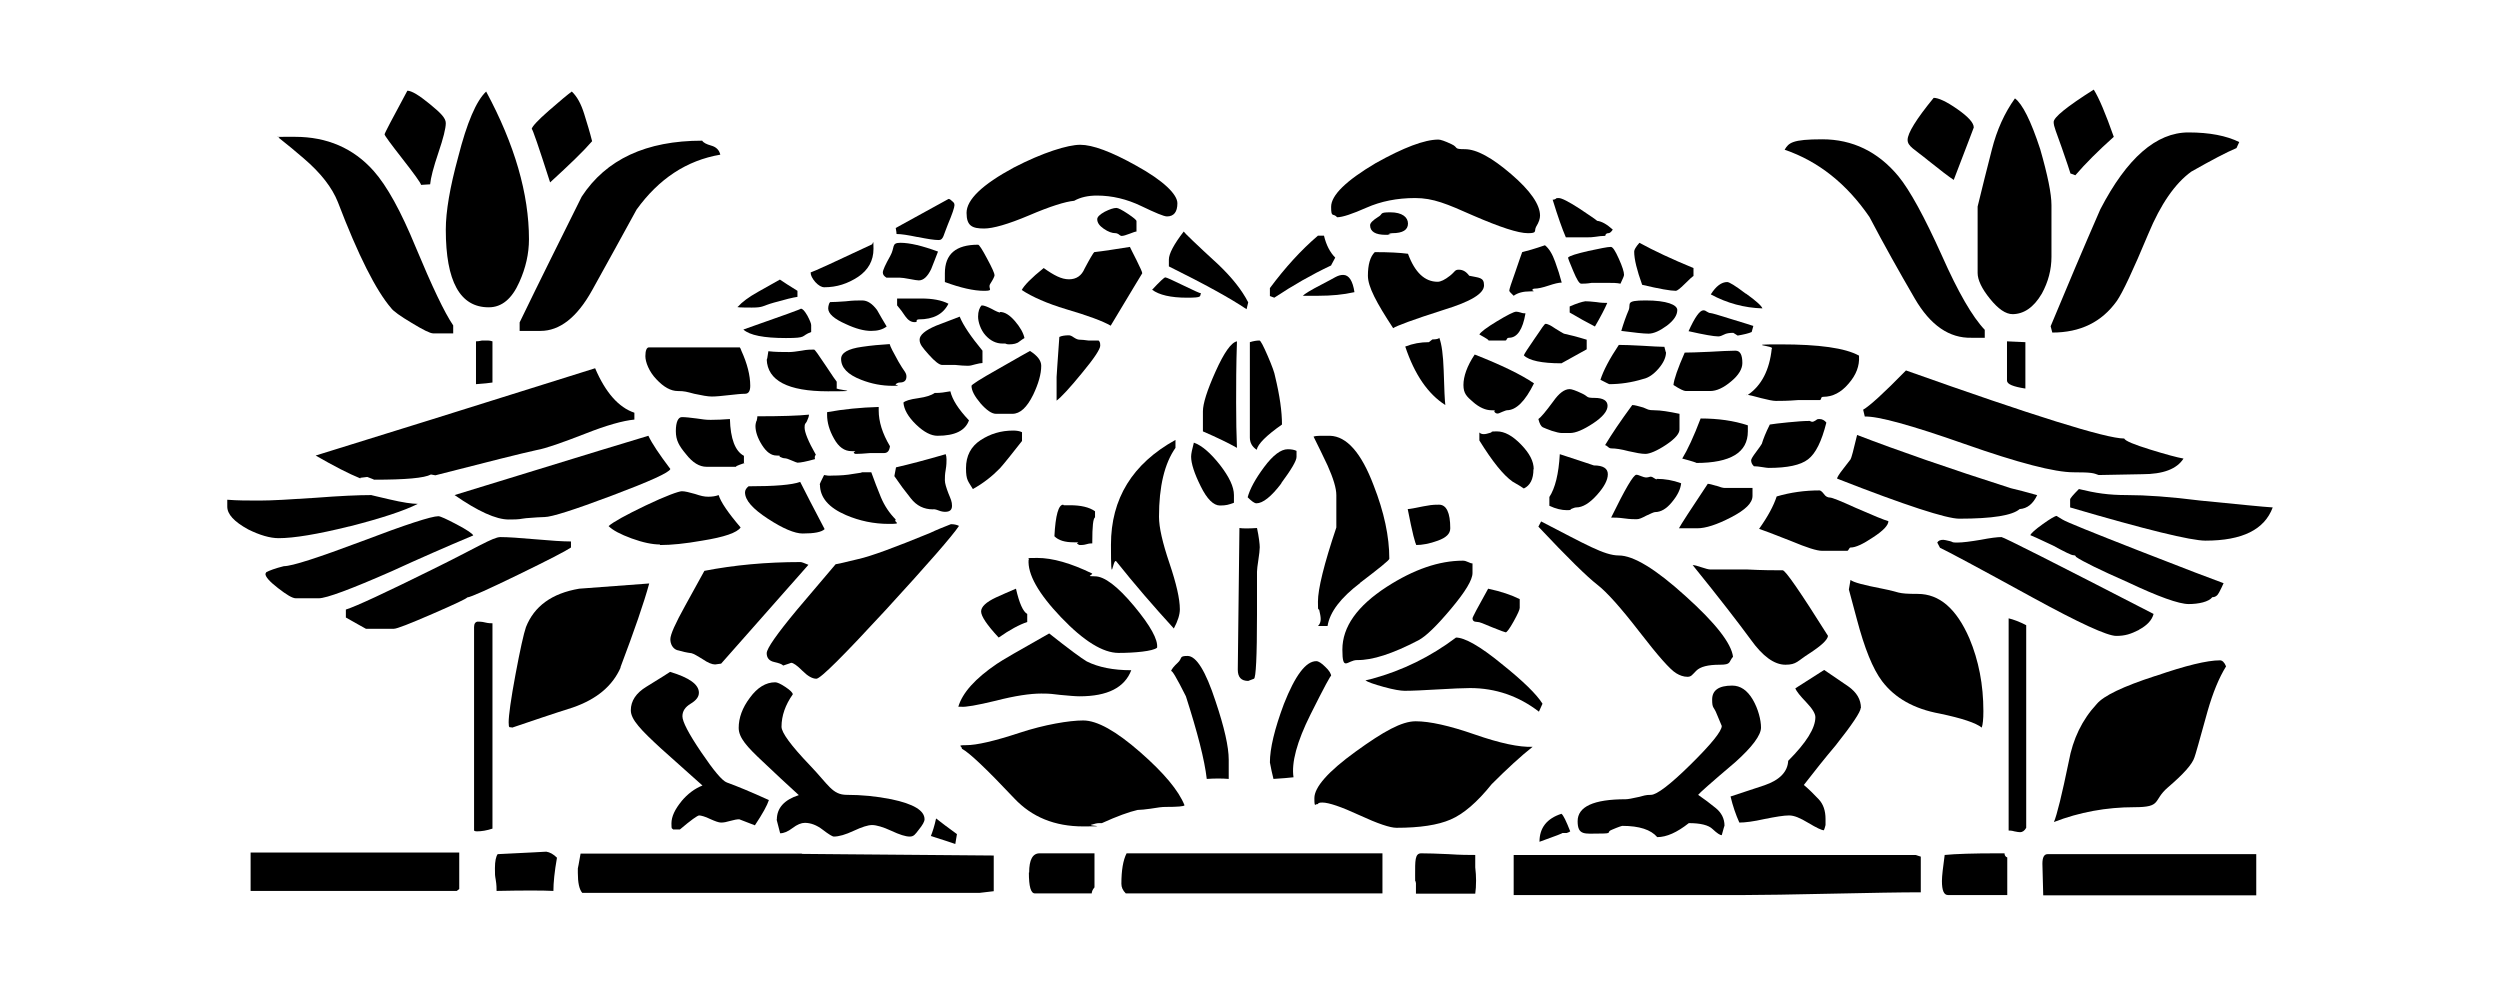 <?xml version="1.0" encoding="iso-8859-1"?>
<!-- Generator: Adobe Illustrator 28.5.0, SVG Export Plug-In . SVG Version: 9.03 Build 54727)  -->
<svg version="1.1" id="Livello_1" xmlns="http://www.w3.org/2000/svg" xmlns:xlink="http://www.w3.org/1999/xlink" x="0px" y="0px"
	 viewBox="0 0 935.435 368.536" style="enable-background:new 0 0 935.435 368.536;" xml:space="preserve">
<g id="Capa_1">
	<path d="M653.586,147.649l0.205,0.205c0,0,0,0,0.205,0h-0.411V147.649z"/>
	<path d="M662.934,130.495c-0.822,7.909-3.801,13.764-8.937,17.257c1.13,0.205,2.773,0.616,5.033,1.233
		c2.465,0.616,4.314,1.027,5.444,1.027c1.746,0,4.417,0,8.218-0.308h8.217c0.205,0,0.411-0.205,0.514-0.616
		c0-0.411,0.411-0.616,0.822-0.616c3.492,0,6.677-1.643,9.45-4.93c2.876-3.287,4.109-6.677,3.903-10.169v-0.308
		c-5.239-2.876-14.997-4.211-29.377-4.211C651.84,128.851,664.475,129.365,662.934,130.495L662.934,130.495L662.934,130.495z"/>
	<path d="M627.085,108.821L627.085,108.821z"/>
	<path d="M627.085,108.821c0.411,0,1.541-0.822,3.287-2.568c1.746-1.746,2.876-2.773,3.287-2.979v-2.979
		c-8.012-3.287-14.792-6.471-20.236-9.45c-1.335,1.541-1.952,2.568-1.952,3.287c0,2.876,1.027,6.985,2.979,12.429
		C620.922,108.102,625.133,108.821,627.085,108.821z"/>
	<path d="M721.586,60.132c4.622,3.698,7.704,6.06,9.45,7.19c5.033-13.045,7.498-19.619,7.498-19.619
		c0-1.746-2.054-4.006-6.163-6.882c-4.109-2.876-7.088-4.211-8.834-4.211c-6.574,8.012-9.758,13.251-9.758,15.716
		C713.779,54.791,716.347,55.818,721.586,60.132z"/>
	<path d="M699.502,81.19L699.502,81.19c5.444,10.375,11.094,20.441,16.949,30.507c5.855,10.066,12.943,14.894,21.263,14.689h4.93
		v-2.979c-4.622-4.828-9.964-14.072-16.024-27.734c-6.574-14.586-12.018-24.55-16.332-29.788
		c-7.601-9.142-17.154-13.764-28.453-13.764c-11.299,0-12.532,1.335-14.072,3.903C680.396,60.338,690.976,68.761,699.502,81.19z"/>
	<path d="M653.176,109.848L653.176,109.848c-3.903-2.979-6.163-4.314-6.882-4.314c-2.157,0-4.211,1.541-6.163,4.622
		c6.06,3.287,12.532,5.033,19.311,5.239c-0.205-0.822-2.26-2.773-6.163-5.547l0,0H653.176z"/>
	<path d="M643.006,125.872L643.006,125.872c0.616,0,1.335-0.308,2.157-0.719c0.719-0.411,1.952-0.616,3.39-0.616l1.643,1.027
		c2.363-0.411,4.109-0.822,5.239-1.335c0.205-0.822,0.411-1.643,0.616-2.26c-0.616-0.205-3.39-1.13-8.217-2.568
		c-4.828-1.541-7.396-2.26-7.807-2.26s-0.822-0.205-1.335-0.514c-0.411-0.308-0.822-0.514-1.335-0.514
		c-1.335,0-3.184,2.568-5.547,7.807c5.855,1.335,9.553,1.952,11.094,1.952l0,0L643.006,125.872z"/>
	<path d="M753.121,117.552h-0.205c4.314,0,8.012-2.465,11.094-7.704c2.362-4.314,3.595-8.937,3.595-13.764V76.773
		c0-4.314-1.438-11.299-4.211-20.955c-3.492-10.683-6.677-16.949-9.45-19.003c-3.903,5.444-6.779,11.813-8.628,19.106
		c-1.849,7.293-3.698,14.483-5.341,21.365v24.858c0,2.568,1.541,5.855,4.622,9.656C747.677,115.6,750.45,117.552,753.121,117.552
		L753.121,117.552L753.121,117.552z"/>
	<path d="M692.517,204.863L692.517,204.863c1.746,0,4.52-1.233,8.32-3.801c3.801-2.465,5.752-4.52,5.752-6.06
		c-1.541-0.411-5.547-2.054-12.121-4.93c-5.65-2.568-8.937-3.903-9.758-3.903s-1.643-0.411-2.26-1.335
		c-0.616-0.822-1.233-1.335-1.643-1.335c-5.444,0-10.785,0.719-16.024,2.26c-1.13,3.492-3.287,7.498-6.574,12.121
		c1.335,0.411,5.341,1.952,12.121,4.622c5.65,2.363,9.45,3.595,11.402,3.595h9.45c0.205,0,0.411-0.205,0.616-0.616
		c0.205-0.411,0.411-0.616,0.616-0.616l0,0L692.517,204.863z"/>
	<path d="M616.813,124.845c1.952,0,4.211-1.027,6.882-2.979c2.568-1.952,3.903-3.903,3.903-5.855s-3.903-3.595-11.813-3.595
		c-7.909,0-5.444,1.233-6.369,3.595c-1.027,2.363-1.952,5.033-2.773,7.807C611.472,124.434,614.862,124.845,616.813,124.845z"/>
	<path d="M597.605,218.73L597.605,218.73c3.595,2.773,8.834,8.628,15.819,17.668c6.985,9.039,11.505,14.175,13.764,15.51
		c1.335,0.822,2.773,1.335,4.211,1.335c1.438,0,1.746-0.719,3.287-2.26c1.541-1.541,4.417-2.26,8.834-2.26
		c4.417,0,3.184-1.027,4.93-2.979c-0.616-5.033-6.574-12.634-17.77-22.701c-11.196-10.169-19.517-15.202-24.961-15.202
		c-5.444,0-12.532-4.211-29.069-12.737l-1.027,1.952C586.614,208.766,594.01,215.956,597.605,218.73L597.605,218.73L597.605,218.73z
		"/>
	<path d="M597.708,218.833L597.708,218.833L597.708,218.833z"/>
	<path d="M550.046,257.455c9.553,0,18.181,2.979,25.782,8.834l1.335-2.979c-2.157-3.492-7.293-8.526-15.408-14.997
		c-8.012-6.574-13.764-9.758-16.949-9.758c-9.553,7.19-20.03,12.326-31.329,15.408l-2.568,0.616
		c0.822,0.616,3.184,1.438,6.882,2.465c3.698,1.027,6.369,1.438,7.807,1.438c2.876,0,6.985-0.205,12.326-0.514
		C543.369,257.66,547.375,257.455,550.046,257.455L550.046,257.455L550.046,257.455z"/>
	<path d="M525.599,258.482L525.599,258.482z"/>
	<path d="M774.589,64.858L774.589,64.858l1.952,0.719c3.698-4.314,8.526-9.142,14.381-14.381
		c-3.082-8.731-5.547-14.586-7.498-17.668c-10.066,6.369-14.997,10.375-14.997,12.121c0,1.746,1.027,3.801,2.979,9.45
		c1.952,5.65,3.082,8.937,3.287,9.758l0,0H774.589z"/>
	<path d="M762.16,185.244c-3.903-1.13-7.19-1.952-9.758-2.568c-23.112-7.396-42.32-14.072-57.522-19.927
		c-1.335,5.65-2.157,8.731-2.465,9.142c-0.308,0.411-1.233,1.643-2.773,3.595s-2.26,3.184-2.26,3.595
		c25.68,10.066,40.985,14.997,45.71,14.997c12.429,0,19.927-1.233,22.598-3.595l0,0c2.876-0.205,5.033-1.952,6.574-5.239l0,0H762.16
		z"/>
	<path d="M757.846,128.029l-6.882-0.308v14.689c0,1.335,2.26,2.26,6.882,2.979V128.029z"/>
	<path d="M785.271,177.745c0.411,0,5.855-0.103,16.332-0.308c7.807,0,12.943-1.952,15.408-5.855
		c-2.362-0.411-6.574-1.541-12.532-3.39c-5.958-1.849-9.245-3.184-9.656-4.109c-6.779,0-34-8.526-81.661-25.474
		c-8.32,8.526-13.661,13.353-16.024,14.689l0.616,2.568c4.828-0.205,17.257,3.184,37.39,10.272
		c20.133,7.088,33.692,10.58,40.677,10.58C782.806,176.718,783.32,177.026,785.271,177.745z"/>
	<path d="M134.858,178.978v-0.205l0,0l2.568-0.308c1.746,0.616,2.568,1.027,2.568,1.027c11.813,0,18.797-0.616,21.263-1.952
		l1.643,0.308c19.619-5.033,32.254-8.217,37.903-9.45c3.492-0.616,9.553-2.773,18.284-6.163c7.807-3.082,13.97-4.828,18.284-5.239
		v-2.568c-5.855-1.952-10.785-7.498-14.689-16.64c-46.429,14.586-81.25,25.474-104.567,32.664c6.779,3.903,12.326,6.779,16.64,8.526
		l0,0L134.858,178.978z"/>
	<path d="M290.579,306.657L290.579,306.657c0-0.103,0.411,1.643,1.335,5.136c1.335,0,2.876-0.616,4.622-1.952
		c1.746-1.335,3.287-1.952,4.622-1.952c2.157,0,4.417,0.822,6.677,2.568c2.26,1.746,3.698,2.568,4.109,2.568
		c1.952,0,4.417-0.719,7.498-2.157s5.341-2.157,6.882-2.157s4.109,0.719,7.19,2.157c3.082,1.438,5.341,2.157,6.882,2.157
		s2.054-0.822,3.39-2.568c1.438-1.746,2.157-3.082,2.157-3.903c0-3.287-4.109-5.752-12.429-7.498
		c-5.65-1.13-11.196-1.644-16.64-1.644s-6.779-3.698-13.867-11.094c-7.088-7.396-10.58-12.224-10.58-14.381
		c0-4.109,1.438-8.217,4.211-12.121c0-0.616-0.924-1.541-2.773-2.773c-1.849-1.233-3.082-1.746-3.801-1.746
		c-3.492,0-6.677,1.952-9.45,5.752c-2.876,3.801-4.211,7.601-4.211,11.299c0,3.698,3.082,7.088,9.142,12.737
		c4.314,4.109,8.834,8.32,13.353,12.429c-5.444,1.746-8.217,4.828-8.217,9.142l0,0L290.579,306.657z"/>
	<path d="M602.741,92.386L602.741,92.386c-1.335,0-4.109,0.616-8.526,1.541c-4.314,1.027-6.882,1.746-7.498,2.465
		c0,0.205,0.616,1.952,1.952,5.033c1.335,3.184,2.26,4.725,2.979,4.725s2.157,0,3.903-0.308h6.163c1.746,0,3.287,0,4.622,0.308
		c0.822-1.746,1.335-2.876,1.335-3.287c0-1.13-0.616-3.082-1.952-6.06C604.384,93.824,603.46,92.386,602.741,92.386z"/>
	<path d="M358.784,196.748c-0.822-0.411-1.849-0.616-2.979-0.616c-2.876,1.13-5.444,2.157-7.807,3.287
		c-13.251,5.444-22.187,8.731-26.81,9.758c-5.444,1.335-8.32,1.952-8.526,1.952c-4.828,5.65-9.553,11.299-14.381,16.949
		c-7.601,9.142-11.402,14.586-11.402,16.332c0,1.746,0.924,2.876,2.773,3.287c1.849,0.411,2.979,0.822,3.39,1.335
		c1.952-0.616,2.979-1.027,2.979-1.027c0.822,0,2.26,1.027,4.211,2.979s3.698,2.979,5.239,2.979s10.169-8.628,25.988-25.782
		c15.819-17.257,24.858-27.631,27.323-31.329l0,0V196.748z"/>
	<path d="M357.449,315.799L357.449,315.799l0.616-3.698c-3.287-2.363-5.855-4.314-7.807-5.855c-0.616,2.876-1.335,5.033-1.952,6.574
		C352.416,314.155,355.497,315.08,357.449,315.799L357.449,315.799L357.449,315.799z"/>
	<path d="M106.2,211.848c-3.287,0.822-5.444,1.643-6.574,2.26l-0.308,0.616c0,1.13,1.541,2.876,4.725,5.341
		c3.184,2.465,5.341,3.801,6.677,3.801h8.526c2.876,0,12.018-3.39,27.426-10.169c10.066-4.622,20.133-9.039,30.405-13.353
		c-0.205-0.616-2.26-2.054-6.163-4.109c-3.903-2.054-6.163-3.082-6.882-3.082c-2.568,0-12.121,3.082-28.556,9.347
		C119.039,208.663,109.281,211.848,106.2,211.848L106.2,211.848L106.2,211.848z"/>
	<path d="M507.829,246.977L507.829,246.977c5.65,0.103,13.251-2.363,22.906-7.396c2.876-1.541,6.882-5.444,12.224-11.813
		c5.341-6.369,8.012-10.785,8.012-13.353v-3.595c-0.411,0-1.027-0.205-1.643-0.514c-0.616-0.308-1.335-0.514-1.952-0.514
		c-8.937,0-18.387,3.287-28.453,9.758c-11.094,7.19-16.64,14.997-16.64,23.523C502.282,251.6,504.131,246.977,507.829,246.977
		L507.829,246.977L507.829,246.977z"/>
	<path d="M251.238,308.095c0,2.568,0.205,1.643,0.616,2.26h2.568c4.109-3.492,6.574-5.239,7.19-5.239s2.26,0.411,4.109,1.335
		c1.849,0.822,3.184,1.335,4.109,1.335c0.924,0,2.054-0.205,3.39-0.616c1.438-0.411,2.568-0.616,3.39-0.616
		c0,0,1.952,0.719,5.855,2.26c2.876-4.314,4.622-7.498,5.239-9.45c-6.779-3.082-12.018-5.239-15.716-6.574
		c-1.746-0.616-4.93-4.417-9.656-11.402c-4.725-6.985-6.985-11.402-6.985-13.353c0-1.952,1.027-3.492,3.082-4.725
		s3.082-2.568,3.082-4.109c0-3.082-3.595-5.65-10.785-7.807c-0.205,0.205-3.184,2.054-8.834,5.547
		c-3.903,2.363-5.855,5.341-5.855,8.834s3.801,7.396,11.402,14.381c10.066,8.937,15.1,13.559,15.408,13.764
		c-2.876,1.13-5.547,3.082-8.012,6.06l0.205-0.205l0,0C252.573,302.754,251.238,305.527,251.238,308.095L251.238,308.095
		L251.238,308.095z"/>
	<path d="M454.826,139.02c-3.184,7.088-4.725,12.018-4.725,14.894v7.498c5.444,2.363,9.656,4.417,12.737,6.163
		c-0.205-4.828-0.308-10.477-0.308-16.949s0-13.764,0.308-22.906C460.681,128.132,458.01,131.933,454.826,139.02z"/>
	<path d="M594.318,88.791L594.318,88.791c0.616,0,1.541,0,2.773-0.205c1.233-0.205,2.26-0.308,3.082-0.308
		c0.822,0,0.411-0.205,0.616-0.514s0.514-0.514,1.027-0.514s1.027-0.411,1.643-1.335c-2.157-1.952-4.109-3.082-5.855-3.287
		c-0.411-0.411-2.671-1.952-6.677-4.622c-4.006-2.568-6.574-3.903-7.704-3.903s-0.616,0-1.13,0.308
		c-0.514,0.308-0.924,0.308-1.13,0.308c1.952,6.369,3.595,10.991,4.93,14.072h8.526l0,0L594.318,88.791z"/>
	<path d="M500.33,81.293c1.952,0,5.65-1.233,10.991-3.595l0,0c5.341-2.363,11.402-3.595,18.181-3.595
		c6.779,0,11.813,2.157,21.776,6.574c9.964,4.314,16.743,6.574,20.441,6.574s2.157-0.822,3.082-2.465
		c1.027-1.643,1.438-2.979,1.438-4.109c0-4.109-3.595-9.347-10.785-15.51s-12.943-9.347-17.359-9.347
		c-4.417,0-2.26-0.616-4.93-1.849c-2.568-1.233-4.211-1.746-4.93-1.746c-5.239,0-13.045,2.979-23.523,8.834
		c-11.094,6.574-16.64,12.018-16.64,16.332S498.79,79.546,500.33,81.293L500.33,81.293L500.33,81.293z"/>
	<path d="M566.995,101.733L566.995,101.733c-1.541,4.211-2.26,6.574-2.26,6.985s0.514,0.822,1.643,1.952
		c1.541-1.13,3.595-1.643,6.163-1.643s0.719-0.205,0.822-0.514c0-0.308,0.411-0.514,0.822-0.514c1.335,0,3.082-0.411,5.239-1.13
		c2.157-0.719,3.801-1.13,4.93-1.13c-0.616-2.363-1.438-5.033-2.465-7.807c-1.027-2.876-2.26-4.93-3.801-6.163
		c-3.903,1.335-6.779,2.157-8.526,2.568C569.357,94.954,568.433,97.419,566.995,101.733L566.995,101.733L566.995,101.733z"/>
	<path d="M437.364,99.679c13.251,6.574,23.009,11.915,29.069,16.024l0.616-2.568c-2.363-4.622-6.06-9.245-11.094-14.072
		c-8.526-7.807-12.84-12.018-13.045-12.429c-3.698,4.828-5.547,8.32-5.547,10.477V99.679z"/>
	<path d="M498.071,99.268L498.071,99.268l1.541-2.876c-1.952-1.952-3.39-4.725-4.211-8.217h-2.26
		c-6.369,5.444-12.326,12.018-17.976,19.619v2.979l1.643,0.616c6.985-4.622,13.97-8.628,21.16-12.018h0.103V99.268z"/>
	<path d="M470.234,168.295c0.411-2.157,3.595-5.341,9.45-9.45c0-4.828-0.822-10.785-2.568-17.976
		c-0.205-1.335-1.13-3.903-2.773-7.704c-1.643-3.801-2.671-5.752-3.082-5.752c-1.13,0-2.26,0.205-3.595,0.616v35.643
		C467.666,165.624,468.488,167.165,470.234,168.295z"/>
	<path d="M696.317,264.953L696.317,264.953c0-3.184-1.541-5.855-4.725-8.115c-3.184-2.157-6.163-4.211-9.039-6.163
		c-4.828,3.082-8.423,5.341-10.785,6.882c0.411,1.13,1.849,2.876,4.109,5.239c2.26,2.363,3.39,4.211,3.39,5.547
		c0,4.109-3.39,9.553-10.169,16.332c-0.205,4.109-3.184,7.19-8.834,9.142c-4.109,1.335-8.423,2.773-12.737,4.211
		c0.822,3.492,1.952,6.779,3.287,9.758c2.157,0,5.341-0.411,9.45-1.335c4.109-0.822,7.19-1.335,9.142-1.335
		c1.952,0,4.109,0.924,7.19,2.773c3.082,1.849,5.033,2.773,5.855,2.773c0.205-0.411,0.411-1.13,0.616-1.952v-2.26
		c0-3.082-0.822-5.547-2.568-7.396c-1.746-1.849-3.595-3.698-5.547-5.341c3.903-5.033,7.807-9.964,11.813-14.689
		c6.369-8.012,9.45-12.737,9.45-14.072l0,0L696.317,264.953z"/>
	<path d="M506.802,109.335L506.802,109.335c-0.616-4.211-2.054-6.471-4.211-6.471c-2.157,0-3.184,1.13-7.704,3.39
		c-4.417,2.26-6.882,3.801-7.396,4.417h5.855c4.828,0,9.245-0.411,13.353-1.335H506.802z"/>
	<path d="M506.904,109.335L506.904,109.335z"/>
	<path d="M639.925,213.08c-0.616,0-1.746-0.308-3.287-0.822c-1.541-0.514-2.568-0.822-3.287-0.822
		c10.066,12.429,17.257,21.776,21.776,27.939c4.417,6.163,8.731,9.347,12.943,9.347s4.52-1.438,8.937-4.211
		c4.417-2.876,6.779-5.033,6.985-6.574c-10.272-16.332-15.921-24.55-16.949-24.55c-3.082,0-7.498,0-13.353-0.308H639.925
		L639.925,213.08L639.925,213.08z"/>
	<path d="M508.856,218.114L508.856,218.114c7.293-5.547,10.991-8.526,10.991-9.039c0-8.32-1.952-17.462-5.855-27.426
		c-4.622-12.223-10.066-18.387-16.332-18.592h-3.595c-1.13,0-1.952,0.103-2.568,0.308c1.746,3.492,3.492,7.088,5.239,10.785
		c2.157,4.828,3.287,8.526,3.287,11.094v12.121c-4.622,13.764-6.882,23.009-6.882,27.734c0,4.725,0.205,1.952,0.514,3.287
		c0.308,1.335,0.514,2.363,0.514,3.287c0,0.924-0.308,1.952-1.027,2.568h3.595c0.822-5.239,4.93-10.58,12.223-16.127H508.856z"/>
	<path d="M521.285,122.791c1.13-0.822,7.396-3.184,19.003-6.882c10.066-3.082,14.997-6.06,14.997-9.142s-1.849-2.773-5.547-3.595
		c-1.13-1.541-2.362-2.26-3.903-2.26s-1.335,0.719-3.287,2.26s-3.492,2.26-4.622,2.26c-4.828,0-8.526-3.492-11.094-10.477
		c-3.082-0.411-7.19-0.616-12.429-0.616c-1.746,1.746-2.568,4.725-2.568,8.834S515.019,113.238,521.285,122.791L521.285,122.791
		L521.285,122.791z"/>
	<polygon points="521.285,122.791 521.285,122.791 521.285,122.791 	"/>
	<path d="M479.376,180.827L479.376,180.827c3.801-5.136,5.752-8.423,5.752-9.861v-2.26c-0.822-0.411-1.952-0.616-3.287-0.616
		c-2.568,0-5.547,2.26-8.834,6.677c-3.287,4.417-5.341,8.217-6.163,11.299c1.541,1.541,2.568,2.26,3.287,2.26
		c2.363,0,5.547-2.465,9.347-7.498L479.376,180.827L479.376,180.827z"/>
	<path d="M676.493,171.89c2.876-2.157,5.136-6.779,6.882-13.764c-0.616-0.822-1.541-1.335-2.568-1.335
		c-1.027,0-0.924,0.205-1.438,0.514c-0.514,0.308-0.924,0.514-1.13,0.514s-0.514,0-1.027-0.308h-0.616
		c-1.746,0-4.211,0.205-7.498,0.514c-3.287,0.308-5.547,0.616-6.882,0.822c-1.541,3.082-2.465,5.444-2.979,7.19
		c-0.205,0.411-0.924,1.438-2.157,3.082c-1.233,1.644-1.849,2.671-1.849,3.082c0,0.616,0.205,1.233,0.514,1.644
		c0.308,0.411,0.514,0.616,0.514,0.616c0.822,0,1.952,0.103,3.082,0.308c1.233,0.205,2.054,0.308,2.465,0.308l0,0
		C668.789,175.075,673.719,174.047,676.493,171.89L676.493,171.89L676.493,171.89z"/>
	<path d="M519.641,87.558c0.411-0.205,0.822-0.308,1.335-0.308c3.903,0,5.855-1.233,5.855-3.595c0-2.363-2.157-4.211-6.574-4.211
		c-4.417,0-2.568,0.616-4.622,1.746c-1.952,1.233-2.979,2.26-2.979,3.082c0,2.363,1.952,3.595,5.855,3.595s0.514,0,1.027-0.308l0,0
		H519.641z"/>
	<path d="M463.763,197.57L463.763,197.57c-0.411,35.438-0.616,53.003-0.616,53.003c0,2.876,1.335,4.211,3.903,4.211
		c0.616-0.205,1.335-0.514,2.157-0.822c0.719-0.308,1.13-8.32,1.13-24.036v-16.024c0-0.822,0.205-2.363,0.514-4.417
		c0.308-2.054,0.514-3.698,0.514-4.725c0-1.027-0.308-3.903-1.027-7.19C467.255,197.775,465.098,197.775,463.763,197.57z"/>
	<path d="M806.432,252.935L806.432,252.935c-12.018,3.903-19.311,7.396-21.879,10.477c-5.444,5.855-8.937,13.045-10.477,21.571
		c-2.568,12.429-4.417,19.927-5.547,22.598c9.553-3.698,19.619-5.547,30.097-5.547c10.477,0,6.779-2.465,12.532-7.396
		c5.752-4.93,9.142-8.628,9.964-11.299c0.205-0.411,1.849-6.163,4.93-17.359c1.952-6.779,4.211-12.326,6.882-16.64
		c-0.616-1.541-1.438-2.26-2.26-2.26c-4.828,0-12.84,1.952-24.139,5.855l0,0H806.432z"/>
	<path d="M769.556,193.05c-0.616,0-2.363,1.027-5.239,3.082c-2.876,2.054-4.314,3.39-4.622,4.109
		c0.616,0.205,3.492,1.541,8.526,3.903c4.314,2.363,6.882,3.595,7.498,3.595s1.027,0.205,1.027,0.616
		c2.568,1.746,9.039,4.93,19.311,9.45c11.505,5.444,19.208,8.217,22.906,8.217c3.698,0,7.498-0.822,8.834-2.568
		c1.13,0,1.952-0.616,2.568-1.849c0.616-1.233,1.233-2.363,1.643-3.39c-3.698-1.335-14.278-5.341-31.843-12.223
		c-17.565-6.882-27.015-10.683-28.453-11.607l0,0C770.275,193.564,769.556,193.05,769.556,193.05L769.556,193.05L769.556,193.05z"/>
	<path d="M767.296,122.072L767.296,122.072l0.616,2.363c10.477,0,18.489-3.903,24.139-11.813c2.157-3.082,6.06-11.402,11.813-25.166
		c4.622-11.094,9.964-18.797,16.024-23.214c7.601-4.314,13.251-7.293,16.949-8.834l1.027-2.26
		c-4.828-2.363-11.094-3.595-19.003-3.595c-12.018,0-23.009,9.553-32.973,28.761C779.519,92.9,773.356,107.486,767.296,122.072z"/>
	<path d="M649.169,285.291L649.169,285.291c6.574-5.855,9.758-10.272,9.758-13.045c0-2.773-1.027-6.985-3.082-10.477
		c-2.054-3.492-4.622-5.239-7.704-5.239c-5.033,0-7.498,1.746-7.498,5.239c0,3.492,0.616,2.465,1.746,5.444
		c1.233,2.979,1.849,4.417,1.849,4.417c0,1.952-3.903,6.779-11.607,14.381c-7.704,7.601-12.737,11.402-14.894,11.402
		s-2.465,0.308-4.725,0.822c-2.26,0.514-3.903,0.822-4.725,0.822c-12.018,0-17.976,2.773-17.976,8.217s2.773,4.622,8.217,4.622
		s2.157-0.514,4.622-1.438c2.363-1.027,3.698-1.438,3.903-1.438c6.369,0,10.683,1.438,13.045,4.211
		c3.492,0,7.396-1.746,11.813-5.239c4.314,0,7.396,0.719,8.937,2.26c1.643,1.541,2.773,2.26,3.39,2.26
		c0.616-2.363,1.027-3.595,1.027-3.595c0-2.568-1.13-4.828-3.287-6.574c-2.157-1.746-4.314-3.39-6.574-4.93
		C635.816,296.796,640.438,292.687,649.169,285.291L649.169,285.291L649.169,285.291z"/>
	<path d="M587.538,311.074L587.538,311.074c-1.541-3.903-2.568-6.06-3.287-6.574c-5.444,1.746-8.217,5.239-8.217,10.477
		c6.06-2.157,8.937-3.287,8.526-3.287h1.643C586.819,311.485,587.333,311.279,587.538,311.074L587.538,311.074L587.538,311.074z"/>
	<path d="M182.622,127.413h-2.26c-0.822,0.205-1.644,0.308-2.26,0.308v16.024c2.876-0.205,4.93-0.411,6.163-0.616v-15.408
		C183.649,127.516,183.033,127.413,182.622,127.413z"/>
	<path d="M498.071,252.935c0-0.822-0.719-2.054-2.157-3.39c-1.438-1.438-2.568-2.157-3.39-2.157c-3.903,0-7.909,5.341-12.121,16.024
		c-3.492,9.347-5.239,16.64-5.239,21.879c0.411,2.157,0.822,4.211,1.335,6.163c3.287-0.205,5.752-0.411,7.498-0.616
		c-0.822-5.444,1.233-13.251,6.369-23.523S498.071,252.319,498.071,252.935L498.071,252.935L498.071,252.935z"/>
	<path d="M597.502,185.244c2.773-3.082,4.109-5.65,4.109-7.807c0-2.157-1.746-3.287-5.239-3.287c0,0-4.211-1.438-12.737-4.211
		c-0.411,7.396-1.746,12.737-3.903,16.024v3.287c2.362,1.13,4.622,1.643,6.574,1.643c1.952,0,1.027-0.205,1.746-0.514l0,0
		c0.719-0.308,1.335-0.514,1.746-0.514C592.161,189.866,594.729,188.325,597.502,185.244L597.502,185.244L597.502,185.244z"/>
	<path d="M550.971,231.364c0,0.822,0.514,1.335,1.644,1.335c1.13,0,2.26,0.616,5.547,1.952s5.033,1.952,5.239,1.952
		c0.411,0,1.438-1.335,2.979-4.109s2.26-4.417,2.26-5.033v-3.287c-3.082-1.541-6.985-2.876-11.813-3.903
		C552.922,227.256,550.971,230.953,550.971,231.364z"/>
	<path d="M593.188,112.724c-1.335,0.205-3.287,0.822-5.855,1.952v2.26c3.287,1.952,6.471,3.698,9.45,5.239
		c2.157-3.698,3.698-6.677,4.622-8.834c-0.822,0-2.26,0-4.109-0.308C595.448,112.827,594.112,112.724,593.188,112.724z"/>
	<path d="M642.082,181.751L642.082,181.751c-1.438-0.411-2.465-0.719-3.082-0.719c-6.369,9.553-9.964,15.1-10.785,16.64h6.882
		c3.082,0,7.293-1.335,12.634-4.109c5.341-2.773,8.012-5.341,8.012-8.012v-2.979h-10.477c-0.616,0-1.643-0.308-3.082-0.822l0,0
		H642.082z"/>
	<path d="M573.877,175.588L573.877,175.588c0-2.979-1.541-5.958-4.725-9.245s-6.163-4.93-9.039-4.93
		c-2.876,0-1.438,0.205-2.465,0.514c-1.027,0.308-1.746,0.514-2.465,0.514c-0.719,0-1.233-0.205-1.644-0.616v2.979
		c4.828,7.807,8.937,12.943,12.429,15.408c1.952,1.13,3.39,1.952,4.211,2.568c2.362-1.13,3.595-3.492,3.595-7.19l0,0
		L573.877,175.588z"/>
	<path d="M529.811,203.938c2.362,0,5.136-0.514,8.217-1.643s4.622-2.568,4.622-4.622c0-5.855-1.438-8.834-4.211-8.834
		c-2.773,0-3.492,0.205-5.855,0.616c-3.082,0.616-5.033,1.027-5.855,1.027c1.746,8.936,2.876,13.353,3.287,13.353h-0.205l0,0
		L529.811,203.938z"/>
	<path d="M553.539,125.153c2.773,1.541,3.903,2.26,3.287,2.26h6.471c0.205,0,0.411-0.205,0.514-0.514s0.411-0.514,0.822-0.514
		c3.082,0,5.136-3.082,6.163-9.142c-0.411,0-1.027,0-1.849-0.308c-0.719-0.205-1.233-0.308-1.643-0.308
		c-0.822,0-3.287,1.233-7.19,3.595C556.209,122.585,554.052,124.229,553.539,125.153z"/>
	<path d="M567.2,116.628h-0.103H567.2z"/>
	<path d="M573.98,143.334L573.98,143.334z"/>
	<path d="M547.581,144.054c0,3.184,1.233,4.314,3.595,6.369c2.363,2.054,4.725,3.082,6.882,3.082c2.157,0,0.822,0.205,1.13,0.616
		c0.308,0.411,0.719,0.616,1.13,0.616c0.411,0,0.822-0.205,1.746-0.616c1.027-0.411,1.541-0.616,1.746-0.616
		c3.492,0,6.882-3.39,10.169-10.066c-4.828-3.287-12.224-6.882-22.187-10.785C548.916,136.966,547.581,140.869,547.581,144.054
		L547.581,144.054L547.581,144.054z"/>
	<path d="M578.396,121.147c-0.616,0-1.541,1.849-4.109,5.444c-2.465,3.595-3.903,5.752-4.109,6.369
		c1.952,1.952,6.677,2.979,14.072,2.979c0,0,3.184-1.746,9.45-5.239v-3.595c-3.698-1.13-6.574-1.849-8.526-2.26
		c-0.411-0.205-1.541-0.822-3.287-1.952l0,0c-1.746-1.233-2.979-1.746-3.595-1.746l0,0L578.396,121.147z"/>
	<path d="M622.668,129.776L622.668,129.776c-1.746,0-4.52-0.205-8.32-0.411c-3.801-0.205-6.677-0.308-8.628-0.308
		c-3.492,5.239-5.752,9.553-6.882,13.045c2.157,1.13,3.287,1.643,3.287,1.643c4.109,0,8.423-0.616,12.737-1.952
		c1.952-0.411,3.903-1.746,5.752-3.903s2.773-4.211,2.773-6.163c0,0.411-0.206-0.205-0.616-1.952l0,0L622.668,129.776z"/>
	<path d="M614.862,152.476L614.862,152.476c-1.849-0.514-3.184-0.924-4.109-0.924c-4.314,5.855-7.704,10.888-10.169,14.997
		c0.205,0,0.514,0.205,1.027,0.616c0.411,0.411,0.822,0.616,1.335,0.616c1.541,0,3.698,0.308,6.369,1.027
		c2.773,0.616,4.828,1.027,6.369,1.027s4.314-1.13,7.704-3.39c3.39-2.26,5.033-4.211,5.033-5.752v-5.855
		c-3.903-0.822-7.088-1.335-9.45-1.335C616.608,153.504,616.71,153.195,614.862,152.476L614.862,152.476L614.862,152.476z"/>
	<path d="M619.895,179.389c-0.205,0-0.514-0.205-1.027-0.514c-0.411-0.308-0.822-0.514-1.335-0.514
		c-0.616,0.205-1.233,0.308-1.643,0.308s-1.027-0.205-1.849-0.514c-0.719-0.308-1.335-0.514-1.746-0.514
		c-1.13,0-4.211,5.341-9.45,16.024c1.13,0,2.773,0,4.93,0.308c2.157,0.308,3.698,0.308,4.622,0.308s1.849-0.411,3.595-1.335
		c1.746-0.822,2.876-1.335,3.287-1.335c2.157,0,4.314-1.233,6.369-3.801c2.054-2.465,3.184-4.828,3.39-6.985
		c-3.082-1.13-6.06-1.644-9.142-1.644V179.389z"/>
	<path d="M629.448,171.582L629.448,171.582c3.903,1.027,5.65,1.644,5.239,1.644c12.84,0,19.311-3.903,19.311-11.813v-2.26
		c-5.239-1.746-11.094-2.568-17.668-2.568C633.762,163.365,631.399,168.398,629.448,171.582L629.448,171.582L629.448,171.582z"/>
	<path d="M584.457,162.029h2.979c2.157,0,5.033-1.233,8.628-3.595c3.595-2.363,5.444-4.622,5.444-6.574s-1.643-2.979-4.93-2.979
		c-3.287,0-2.157-0.514-4.622-1.643c-2.362-1.13-3.903-1.643-4.622-1.643c-1.952,0-4.006,1.541-6.163,4.622
		c-2.876,3.903-4.725,6.06-5.547,6.574c0.411,1.746,1.027,2.773,1.643,3.082c0.616,0.308,1.746,0.719,3.39,1.335
		C582.3,161.721,583.532,162.029,584.457,162.029L584.457,162.029L584.457,162.029z"/>
	<path d="M540.801,151.552c-0.205-1.541-0.411-5.855-0.616-13.045c-0.205-5.65-0.719-9.656-1.643-12.121
		c-0.206,0.411-1.13,0.616-2.568,0.616l-1.335,1.027c-3.082,0-5.958,0.514-8.834,1.643
		C529.297,140.15,534.33,147.443,540.801,151.552z"/>
	<path d="M649.272,131.214L649.272,131.214c-2.363,0-5.547,0.205-9.45,0.411c-4.622,0.205-7.704,0.308-9.45,0.308
		c-2.568,5.855-4.006,9.964-4.211,12.121c2.363,1.541,3.903,2.26,4.622,2.26h9.142c2.363,0,5.033-1.233,7.807-3.595
		c2.876-2.363,4.211-4.725,4.211-6.882c0-3.082-0.822-4.622-2.568-4.622l0,0H649.272z"/>
	<path d="M130.852,196.954L130.852,196.954c12.018-3.082,20.441-5.855,25.474-8.423c-2.157,0-5.65-0.514-10.477-1.644
		c-4.828-1.13-7.088-1.644-6.882-1.644c-4.828,0-11.813,0.308-21.057,1.027c-9.245,0.616-16.23,1.027-20.749,1.027
		c-4.52,0-8.217,0-12.121-0.308v2.568c0,2.876,2.568,5.65,7.807,8.526c4.314,2.157,8.217,3.287,11.402,3.287
		c5.65,0,14.483-1.438,26.501-4.417l0,0L130.852,196.954z"/>
	<path d="M182.828,114.984h0.103c4.828,0,8.628-3.184,11.402-9.45c2.363-5.239,3.595-10.58,3.595-16.024
		c0-16.949-5.341-35.438-16.024-55.263c-3.698,3.492-7.19,11.607-10.477,24.55c-3.082,11.299-4.622,20.338-4.622,27.118
		C166.803,105.329,172.145,114.984,182.828,114.984L182.828,114.984L182.828,114.984z"/>
	<path d="M157.661,69.172L157.661,69.172l3.287-0.205c0.205-2.363,1.233-6.369,3.082-11.813c1.849-5.444,2.773-9.142,2.773-11.094
		c0-1.952-2.054-3.903-6.06-7.19c-4.006-3.287-6.779-4.93-8.32-4.93c-5.65,10.477-8.526,15.921-8.526,16.332
		c0,0.411,2.26,3.492,6.677,9.142c4.417,5.65,6.779,8.937,6.985,9.758H157.661z"/>
	<path d="M104.248,51.504c3.287,2.568,6.471,5.239,9.45,7.807c6.369,5.444,10.58,10.888,12.737,16.332l0,0
		c7.601,19.927,14.278,33.075,19.927,39.649c0.822,1.13,3.39,2.979,7.704,5.547c4.211,2.568,6.882,3.903,8.012,3.903h7.498v-2.979
		c-3.287-4.828-7.909-14.586-14.072-29.377c-5.444-13.251-10.683-22.804-15.716-28.453c-7.601-8.526-17.462-12.737-29.377-12.737
		S106.405,51.196,104.248,51.504C104.248,51.504,104.248,51.504,104.248,51.504z"/>
	<path d="M178.719,232.597L178.719,232.597c-0.822,0.103-1.335,0.719-1.335,2.054v76.114c0.205,0.205,0.514,0.308,1.027,0.308
		c1.746,0,3.698-0.308,5.855-1.027v-76.833c-0.616,0-1.541,0-2.773-0.308C180.26,232.597,179.335,232.597,178.719,232.597
		L178.719,232.597L178.719,232.597z"/>
	<polygon points="93.771,333.364 170.912,333.364 171.837,332.645 171.837,318.983 93.771,318.983 	"/>
	<path d="M213.643,204.863v-2.26c-3.082,0-7.498-0.308-13.353-0.822s-10.272-0.822-13.045-0.822c-2.773,0-8.936,4.006-25.474,12.121
		c-17.668,8.731-28.453,13.764-32.356,14.997v2.979c3.492,1.952,5.958,3.39,7.498,4.211h10.477c1.13,0,5.855-1.849,14.381-5.547
		c8.526-3.698,12.84-5.752,13.045-6.163c1.541-0.205,7.909-3.082,19.106-8.526C205.117,209.588,211.691,206.198,213.643,204.863
		L213.643,204.863L213.643,204.863z"/>
	<path d="M197.105,193.872L197.105,193.872c2.979-0.205,5.136-0.411,6.677-0.411c2.568,0,10.991-2.671,25.166-8.012
		c14.175-5.341,21.468-8.628,21.879-9.964c-4.109-5.444-6.882-9.553-8.217-12.429c-0.205,0-24.447,7.396-72.519,22.187
		c8.731,6.06,15.51,9.142,20.236,9.142c4.725,0,3.801-0.205,6.677-0.514l0,0H197.105z"/>
	<path d="M308.452,107.486L308.452,107.486c4.622,0,8.731-1.335,12.634-3.903c3.801-2.568,5.752-6.06,5.752-10.477
		c0-4.417-0.205-1.644-0.616-1.644c-13.97,6.574-21.571,10.066-22.906,10.477c0,1.13,0.616,2.26,1.746,3.595
		C306.295,106.869,307.425,107.486,308.452,107.486L308.452,107.486z"/>
	<path d="M205.836,68.247c7.19-6.574,12.429-11.607,15.716-15.408c-0.822-3.287-1.849-6.677-2.979-10.272
		c-1.13-3.595-2.568-6.369-4.622-8.32c-1.541,1.13-4.417,3.492-8.628,7.19c-4.109,3.595-6.163,5.855-6.369,6.779
		C199.262,48.217,201.522,54.791,205.836,68.247L205.836,68.247L205.836,68.247z"/>
	<path d="M186.217,319.599c-0.616,0.822-1.027,2.568-1.027,5.239s0,2.568,0.308,4.417c0.308,1.849,0.308,3.184,0.308,4.109
		c10.066-0.205,17.154-0.205,21.263,0c0-3.082,0.411-7.19,1.335-12.429c-1.335-1.335-2.671-2.054-4.006-2.26
		C203.885,318.675,197.824,319.086,186.217,319.599L186.217,319.599L186.217,319.599z"/>
	<path d="M316.67,112.724L316.67,112.724c-2.773,0.205-4.725,0.308-6.06,0.308c-0.205,0.205-0.411,0.514-0.514,1.027
		c-0.103,0.411-0.205,0.822-0.205,1.335c0,1.952,2.157,3.903,6.574,5.855c3.698,1.746,6.882,2.568,9.45,2.568
		s4.314-0.514,5.855-1.643c-1.335-2.157-2.465-4.211-3.595-6.163c-1.746-2.363-3.595-3.595-5.547-3.595c-1.952,0-3.287,0-6.06,0.308
		l0,0L316.67,112.724z"/>
	<path d="M194.435,120.634v3.184h7.807c7.19,0,13.662-5.033,19.311-15.202s11.196-20.236,16.64-30.199
		c8.32-11.504,18.695-18.387,31.329-20.544c-0.411-1.746-1.541-2.876-3.39-3.39c-1.849-0.514-2.979-1.13-3.39-1.849
		c-20.955,0-35.951,6.985-45.093,20.955C209.842,89.305,202.036,104.918,194.435,120.634L194.435,120.634z"/>
	<path d="M289.552,113.238c4.314-1.233,7.293-1.952,8.834-2.157v-2.26c-2.876-1.746-5.033-3.184-6.574-4.211
		c-1.13,0.616-3.801,2.157-8.217,4.622c-3.492,1.952-5.958,3.801-7.498,5.547c-0.822,0.205,0.822,0.308,5.239,0.308
		S285.135,114.471,289.552,113.238L289.552,113.238L289.552,113.238z"/>
	<path d="M278.048,123.304L278.048,123.304z"/>
	<path d="M278.15,123.304c2.363,2.157,7.704,3.184,15.921,3.184c8.217,0,5.341-0.719,9.45-2.26v-2.568
		c0-0.616-0.514-1.849-1.438-3.595c-1.027-1.746-1.746-2.568-2.465-2.568C300.235,115.498,293.044,118.066,278.15,123.304
		L278.15,123.304L278.15,123.304z"/>
	<path d="M343.274,88.688h0.205c3.492,0.719,6.06,1.13,7.807,1.13c1.746,0,1.746-1.952,3.39-5.855
		c1.643-3.903,2.465-6.369,2.465-7.19s-0.308-1.027-1.027-1.643c-0.616-0.616-1.13-0.822-1.335-0.616l-19.619,10.785
		c0.205,1.13,0.308,1.849,0.308,2.26C337.213,87.558,339.781,87.969,343.274,88.688z"/>
	<path d="M751.58,310.766c0.411,0,1.13,0,2.157,0.308c1.027,0.205,1.643,0.308,2.157,0.308c0.822,0,1.643-0.514,2.26-1.643v-75.806
		l0,0c-2.568-1.335-4.828-2.157-6.574-2.568L751.58,310.766L751.58,310.766L751.58,310.766z"/>
	<path d="M750.039,319.291h-2.465c-9.142,0-15.819,0.205-19.927,0.616c-0.616,4.622-1.027,7.807-1.027,9.758
		c0,3.492,0.719,5.239,2.26,5.239h22.187v-14.072C750.45,320.627,750.039,320.113,750.039,319.291L750.039,319.291L750.039,319.291z
		"/>
	<path d="M750.142,319.189L750.142,319.189C750.142,319.291,750.142,319.189,750.142,319.189z"/>
	<path d="M742.13,266.083L742.13,266.083c0-9.861-1.746-18.9-5.239-27.22c-4.828-11.094-11.196-16.64-19.311-16.64
		c-8.115,0-6.369-0.616-13.251-1.952s-10.888-2.363-11.915-3.287c-0.411,2.363-0.616,3.595-0.616,3.595l2.979,11.094
		c2.876,10.888,5.958,18.592,9.45,23.214c4.828,6.369,12.018,10.375,21.571,12.121c8.32,1.746,13.559,3.492,15.716,5.239
		C741.924,271.116,742.13,269.062,742.13,266.083L742.13,266.083L742.13,266.083z"/>
	<path d="M800.268,235.678L800.268,235.678c3.082-1.644,4.93-3.595,5.547-5.958c-37.287-19.208-56.187-28.761-56.906-28.761
		c-1.541,0-4.109,0.308-7.807,1.027c-3.698,0.616-6.677,1.027-8.834,1.027c-2.157,0-1.335-0.205-2.568-0.514
		c-1.335-0.308-2.157-0.514-2.568-0.514c-1.13,0-1.849,0.308-2.26,1.027l1.027,1.952c2.876,1.335,14.381,7.498,34.616,18.592
		c17.462,9.553,27.939,14.381,31.329,14.381s5.444-0.719,8.526-2.26l0,0H800.268z"/>
	<path d="M823.277,187.298L823.277,187.298c-11.299-1.438-20.441-2.054-27.426-2.054s-11.607-0.719-17.976-2.26
		c-2.157,2.157-3.287,3.492-3.287,3.903v2.979c28.35,8.32,45.196,12.429,50.64,12.429c13.764,0,22.084-4.109,25.166-12.429
		C846.903,189.661,837.863,188.736,823.277,187.298L823.277,187.298L823.277,187.298z"/>
	<path d="M566.378,319.908v14.997h85.975c7.19,0,18.181-0.205,32.973-0.514c14.792-0.308,25.885-0.514,33.384-0.514v-13.353
		c-1.335-0.411-1.952-0.616-1.952-0.616H566.378L566.378,319.908L566.378,319.908z"/>
	<path d="M764.214,323.195L764.214,323.195l0.308,11.813h79.71v-15.408h-78.066C764.831,319.599,764.214,320.832,764.214,323.195
		L764.214,323.195L764.214,323.195z"/>
	<path d="M300.029,319.394h-82.791c-0.616,3.698-1.027,5.547-1.027,5.547v1.643c0,3.698,0.514,6.163,1.644,7.498h148.736
		l5.239-0.616v-13.353c-49.613-0.411-73.546-0.616-71.8-0.616l0,0L300.029,319.394z"/>
	<path d="M385.08,326.482h-0.103c0,5.239,0.719,7.807,2.26,7.807c14.381,0,21.468,0,21.263,0c0-0.616,0.308-1.438,1.027-2.26
		v-12.737h-20.544C386.416,319.291,385.08,321.654,385.08,326.482L385.08,326.482L385.08,326.482z"/>
	<path d="M551.792,274.814c-9.45-3.287-16.846-4.931-22.084-4.931s-12.018,3.801-22.393,11.299
		c-10.375,7.498-15.51,13.353-15.51,17.462s0.411,1.849,1.335,2.26c0-0.411,0.514-0.616,1.643-0.616
		c2.363,0,6.985,1.541,13.867,4.725c6.882,3.184,11.504,4.725,13.867,4.725c8.731,0,15.51-1.027,20.236-3.082
		c4.828-2.054,9.964-6.471,15.408-13.251c5.752-5.752,10.888-10.477,15.305-13.97C568.433,279.642,561.242,278.101,551.792,274.814
		L551.792,274.814L551.792,274.814z"/>
	<path d="M573.569,279.334L573.569,279.334L573.569,279.334z"/>
	<path d="M232.132,249.751L232.132,249.751c5.239-13.867,8.834-24.242,10.785-31.432c-8.731,0.616-17.462,1.335-26.193,1.952
		c-10.272,1.746-16.846,6.574-19.927,14.381c-0.822,2.363-2.157,8.32-3.903,17.668c-1.746,9.347-2.568,15.408-2.568,17.976
		s0.411,1.541,1.335,1.952c7.601-2.568,15.1-5.136,22.598-7.498c8.937-3.082,14.894-8.012,17.976-14.997L232.132,249.751
		L232.132,249.751z"/>
	<path d="M551.998,319.908L551.998,319.908c-2.157,0-5.547,0-9.964-0.308c-4.417-0.205-7.909-0.308-10.272-0.308
		c-2.362,0-2.26,2.773-2.26,8.217s0.103,1.233,0.308,2.26v4.622h22.187c0.205-1.335,0.308-2.979,0.308-4.93
		c0-1.952-0.103-2.773-0.308-4.93L551.998,319.908L551.998,319.908L551.998,319.908z"/>
	<path d="M419.594,330.693L419.594,330.693c0,1.335,0.514,2.465,1.643,3.595h96.042v-14.997h-95.734
		C420.21,321.859,419.594,325.763,419.594,330.693L419.594,330.693L419.594,330.693z"/>
	<path d="M430.79,302.548L430.79,302.548c2.363-0.411,4.109-0.616,5.239-0.616c4.622,0,6.985-0.205,7.19-0.616
		c-2.157-5.444-7.704-12.121-16.64-19.927s-16.024-11.813-21.263-11.813s-14.483,1.541-23.831,4.622
		c-9.347,3.082-16.024,4.622-19.927,4.622s-1.438,0.411-1.644,1.335c2.876,1.541,9.347,7.704,19.619,18.592
		c6.574,6.985,15.1,10.477,25.782,10.477c10.683,0,1.643-0.205,2.979-0.616s2.26-0.616,2.979-0.616h1.027
		c5.65-2.568,10.169-4.211,13.353-4.93c1.13,0,2.876-0.205,5.239-0.514l0,0H430.79z"/>
	<path d="M331.667,103.891h4.93c0.822,0,2.157,0.205,3.801,0.514s2.773,0.514,3.39,0.514c1.746,0,3.287-1.438,4.622-4.211
		c0.822-2.157,1.746-4.314,2.568-6.574c-5.855-2.157-10.58-3.287-14.072-3.287c-3.492,0-1.952,1.643-3.801,4.93
		c-1.849,3.287-2.773,5.341-2.773,6.163S330.742,103.274,331.667,103.891L331.667,103.891L331.667,103.891z"/>
	<path d="M384.361,232.7L384.361,232.7v-2.979c-1.541-0.822-2.979-4.006-4.211-9.45c-2.568,1.13-5.136,2.157-7.498,3.287
		c-3.698,1.746-5.547,3.492-5.547,5.239s2.157,5.033,6.574,9.758c4.109-2.876,7.704-4.828,10.785-5.855L384.361,232.7L384.361,232.7
		z"/>
	<path d="M368.234,85.504L368.234,85.504c3.287,0,8.834-1.541,16.846-4.93c7.909-3.39,13.559-5.136,16.846-5.444
		c2.363-1.335,5.239-1.952,8.526-1.952c5.65,0,11.196,1.335,16.538,3.903c5.341,2.568,8.526,3.903,9.656,3.903
		c2.568,0,3.903-1.643,3.903-4.93s-5.136-8.423-15.408-14.072c-9.347-5.239-16.332-7.807-20.955-7.807
		c-4.622,0-13.97,2.876-24.858,8.526c-11.813,6.369-17.668,12.018-17.668,16.949S363.817,85.504,368.234,85.504L368.234,85.504
		L368.234,85.504z"/>
	<path d="M352.518,136.555h4.93c1.952,0.205,3.492,0.308,4.622,0.308s1.541-0.205,2.773-0.514c1.233-0.308,2.157-0.514,2.773-0.514
		v-4.622c-4.314-5.239-7.19-9.45-8.526-12.737l0,0c-3.082,1.233-5.958,2.26-8.834,3.39c-4.109,1.746-6.163,3.492-6.163,5.239
		c0,1.746,1.13,2.979,3.39,5.547S351.491,136.555,352.518,136.555z"/>
	<path d="M374.192,175.177c1.746-1.952,4.417-5.341,8.217-10.169v-3.287c-0.822-0.411-1.952-0.616-3.287-0.616
		c-4.622,0-8.628,1.233-12.223,3.595c-3.595,2.363-5.444,5.855-5.444,10.477s0.822,4.828,2.568,7.807
		C367.926,180.827,371.316,178.156,374.192,175.177z"/>
	<path d="M374.192,116.73v0.205c-0.411,0-1.438-0.411-3.082-1.335c-1.643-0.822-2.876-1.335-3.801-1.335
		c-0.822,0.822-1.335,2.26-1.335,4.211s0.924,4.93,2.773,6.985s4.006,3.082,6.369,3.082h1.027c0.411,0.205,0.822,0.308,1.335,0.308
		c1.746,0,3.082-0.308,3.903-1.027c0.822-0.616,1.541-1.13,1.952-1.335c-0.411-1.952-1.644-4.109-3.595-6.369
		C377.787,117.86,375.938,116.73,374.192,116.73z"/>
	<path d="M335.673,111.697v2.568c1.13,1.335,2.157,2.671,3.082,4.109c1.027,1.438,2.157,2.157,3.39,2.157
		c1.233,0,0.719-0.205,0.822-0.514c0-0.308,0.411-0.514,0.822-0.514c5.444,0,9.142-1.952,11.094-5.855
		c-2.568-1.335-5.958-1.952-10.169-1.952H335.673L335.673,111.697L335.673,111.697z"/>
	<path d="M353.546,102.247v3.287c5.855,2.157,10.785,3.287,14.689,3.287s1.233-0.822,2.26-2.568c1.13-1.746,1.643-2.876,1.643-3.287
		c0-0.616-0.924-2.773-2.773-6.163c-1.849-3.492-2.979-5.239-3.39-5.239l0,0C357.654,91.564,353.546,95.057,353.546,102.247z"/>
	<path d="M389.6,136.863c0-1.952-1.438-3.801-4.211-5.547c-0.411,0.205-4.417,2.465-12.121,6.882
		c-6.574,3.698-9.758,5.752-9.758,6.163c0,1.746,1.13,3.903,3.39,6.574c2.26,2.568,4.211,3.903,5.752,3.903h6.163
		c2.876,0,5.444-2.363,7.807-7.19C388.573,143.54,389.6,139.945,389.6,136.863z"/>
	<path d="M418.669,87.764c0.411,0.308,0.719,0.514,1.027,0.514c0.616,0,1.643-0.308,2.979-0.822s2.157-0.822,2.568-0.822v-3.903
		c0-0.411-1.13-1.335-3.287-2.773c-2.157-1.438-3.595-2.157-4.211-2.157c-1.13,0-2.568,0.514-4.417,1.438
		c-1.849,1.027-2.773,1.952-2.773,2.773c0,1.335,0.822,2.465,2.465,3.595c1.643,1.13,3.082,1.643,4.417,1.643l0,0
		c0.411,0,0.822,0.205,1.335,0.514l0,0L418.669,87.764z"/>
	<path d="M362.482,157.201L362.482,157.201c-3.903-4.109-6.163-7.704-6.882-10.785c-2.157,0.411-3.903,0.616-5.239,0.616h-0.616
		c-1.13,0.822-3.184,1.541-6.163,1.952c-3.082,0.411-4.93,1.027-5.547,1.644c0.205,2.568,1.746,5.341,4.725,8.217
		c2.979,2.876,5.65,4.211,8.012,4.211c6.574,0,10.477-1.952,11.813-5.855l0,0L362.482,157.201z"/>
	<path d="M405.829,100.501L405.829,100.501c-1.13,2.671-3.082,4.006-5.855,4.006c-2.773,0-5.547-1.438-9.45-4.211
		c-4.622,3.698-7.293,6.471-8.217,8.217c3.903,2.568,9.45,5.033,16.64,7.19c8.012,2.363,13.662,4.417,16.64,6.163
		c7.807-13.045,11.813-19.619,11.813-19.619c0-0.411-0.719-2.054-2.157-4.93s-2.26-4.417-2.465-4.93
		c-5.239,0.822-9.656,1.541-13.353,1.952C409.014,94.749,407.781,96.803,405.829,100.501z"/>
	<path d="M411.068,127.413h-3.801c-1.541-0.205-2.568-0.308-3.287-0.308c-0.719,0-1.335-0.308-2.157-0.822
		c-0.719-0.514-1.335-0.822-1.849-0.822c-1.541,0-2.773,0.205-3.595,0.616c-0.616,9.142-1.027,14.175-1.027,14.997v8.834
		c1.746-1.335,4.93-4.725,9.45-10.272c4.622-5.547,6.882-9.039,6.882-10.272S411.479,127.824,411.068,127.413L411.068,127.413
		L411.068,127.413z"/>
	<path d="M349.026,190.585L349.026,190.585c0.411-0.103,1.13,0,2.157,0.411c1.027,0.411,1.849,0.514,2.465,0.514
		c1.746,0,2.568-0.719,2.568-2.26c0-1.541-0.411-2.363-1.335-4.622c-0.822-2.157-1.335-3.801-1.335-4.93s0-2.157,0.308-3.903
		c0.308-1.746,0.308-3.082,0.308-3.903c0-0.822-0.103-1.335-0.308-1.952c-7.396,2.157-13.662,3.801-18.592,4.93l-0.616,3.287
		c1.952,2.876,4.006,5.65,6.163,8.32C342.966,189.25,345.739,190.585,349.026,190.585z"/>
	<path d="M403.056,203.425c0.411,0.308,0.719,0.514,1.027,0.514c0.616,0,1.438,0,2.465-0.308c1.027-0.308,1.643-0.308,2.157-0.308
		v-0.616c0-5.65,0.308-8.731,1.027-9.142v-2.26c-2.157-1.541-5.341-2.26-9.45-2.26h-2.26l-0.205-0.205
		c-1.746,0-2.876,3.903-3.287,11.813c1.541,1.541,3.903,2.26,7.19,2.26C405.008,202.911,402.542,203.117,403.056,203.425
		L403.056,203.425L403.056,203.425z"/>
	<polygon points="397.817,188.839 397.817,188.839 397.817,188.839 	"/>
	<path d="M306.809,181.34c0,4.828,3.287,8.628,9.758,11.402c5.033,2.157,10.375,3.287,16.024,3.287c5.65,0,1.541-0.514,2.568-1.643
		c-2.363-2.363-4.211-5.136-5.547-8.32s-2.465-6.266-3.595-9.347h-3.903c1.13,0,0.103,0.205-2.979,0.616
		c-2.157,0.411-4.828,0.616-7.807,0.616l0,0c-1.13,0.103-2.054,0-2.979-0.205c-1.13,2.157-1.643,3.39-1.643,3.595l0,0H306.809z"/>
	<path d="M314.718,134.295c0,3.287,2.465,5.855,7.498,7.807c3.903,1.541,7.807,2.26,11.813,2.26s0.616-0.205,1.13-0.616
		c0.514-0.411,1.027-0.616,1.438-0.616c1.746,0,2.568-0.719,2.568-2.26s-1.027-2.054-2.979-5.547
		c-1.952-3.492-3.082-5.65-3.287-6.574c-3.492,0.205-6.882,0.514-10.375,1.027l0,0C317.286,130.495,314.718,132.035,314.718,134.295
		L314.718,134.295L314.718,134.295z"/>
	<path d="M441.473,227.975L441.473,227.975z"/>
	<path d="M441.473,227.975c0-3.903-1.335-9.656-3.903-17.257c-2.568-7.601-3.903-13.353-3.903-17.359
		c0-11.299,2.054-19.927,6.163-25.782v-2.979c-16.127,8.937-24.139,21.982-24.139,39.238s0.616,4.93,1.952,6.163
		c6.779,8.526,13.97,16.846,21.571,25.166C440.754,232.289,441.473,229.926,441.473,227.975L441.473,227.975L441.473,227.975z"/>
	<path d="M424.319,226.742c-6.163-7.396-11.094-11.094-14.586-11.094s-1.233-0.308-1.027-1.027
		c-8.012-3.903-14.894-5.855-20.544-5.855c-5.65,0-2.363,0.205-3.287,0.616c-0.411,5.444,3.595,12.634,12.121,21.571
		c8.526,8.937,15.716,13.353,21.571,13.353c5.855,0,12.84-0.616,14.381-1.952l0,0C433.358,239.376,430.482,234.138,424.319,226.742
		L424.319,226.742L424.319,226.742z"/>
	<path d="M247.027,203.938c4.109,0,9.347-0.514,15.716-1.643c8.32-1.335,13.045-2.979,14.381-4.93
		c-4.828-5.65-7.498-9.656-8.217-12.121c-1.13,0.411-2.363,0.616-3.903,0.616c-1.541,0-2.773-0.308-4.931-1.027
		c-2.157-0.616-3.801-1.027-4.93-1.027s-6.06,1.746-13.559,5.341c-7.498,3.595-12.121,6.163-13.867,7.704
		c1.541,1.541,4.417,3.082,8.628,4.622c4.211,1.541,7.807,2.26,10.58,2.26v0.205L247.027,203.938L247.027,203.938z"/>
	<path d="M372.651,262.18L372.651,262.18c7.19-1.849,12.84-2.671,16.949-2.671c4.109,0,3.903,0.205,7.19,0.514
		s5.65,0.514,7.19,0.514c10.477,0,16.846-3.287,19.311-9.758c-6.779,0-12.326-1.13-16.64-3.287
		c-1.952-1.13-6.677-4.622-14.072-10.477c-11.299,6.369-17.873,10.169-19.619,11.402c-8.012,5.444-12.84,10.785-14.381,16.024h1.027
		C361.147,264.645,365.461,263.926,372.651,262.18L372.651,262.18L372.651,262.18z"/>
	<path d="M461.708,185.244c0-3.082-1.746-6.779-5.239-11.299c-3.492-4.417-6.779-7.293-9.758-8.32
		c-0.616,2.363-1.027,4.109-1.027,5.239c0,2.568,1.233,6.369,3.595,11.094c2.363,4.828,4.828,7.19,7.19,7.19
		c2.363,0,3.287-0.308,5.239-1.027V185.244z"/>
	<path d="M443.732,260.536L443.732,260.536c4.314,13.456,6.985,23.728,7.807,30.918c3.082-0.205,5.752-0.205,8.217,0v-7.19
		c0-4.828-1.643-12.121-4.93-21.879c-3.698-11.299-7.19-16.949-10.477-16.949s-1.849,0.822-3.595,2.465
		c-1.541,1.438-2.465,2.568-2.568,3.287C438.391,250.47,440.24,253.551,443.732,260.536L443.732,260.536L443.732,260.536z"/>
	<path d="M449.382,109.746L449.382,109.746c-0.411,0-2.671-1.027-6.677-2.979s-6.266-2.979-6.677-2.979
		c-0.411,0-2.054,1.541-4.93,4.622c2.568,1.952,6.985,2.979,13.045,2.979S448.766,110.875,449.382,109.746L449.382,109.746
		L449.382,109.746z"/>
	<path d="M273.117,156.791c-2.568,0.205-5.033,0.308-7.19,0.308c-2.157,0-2.876-0.205-5.239-0.514
		c-2.363-0.308-4.211-0.514-5.547-0.514s-2.26,1.746-2.26,5.239c0,3.492,1.233,5.547,3.801,8.628
		c2.465,3.184,5.033,4.725,7.704,4.725h11.402c-1.027,0-0.103-0.411,2.568-1.335v-2.773
		C275.069,168.809,273.323,164.186,273.117,156.791L273.117,156.791L273.117,156.791z"/>
	<path d="M278.458,173.534v-0.205h-0.103v0.205H278.458z"/>
	<path d="M283.081,157.612h-0.103c-0.205,0.719-0.308,1.335-0.308,1.746c0,2.157,0.822,4.622,2.465,7.19s3.39,3.903,5.444,3.903
		c2.054,0,0.616,0.205,1.335,0.514c0.616,0.308,1.233,0.514,1.746,0.514c0.514,0,1.438,0.308,2.568,0.822
		c1.233,0.514,1.952,0.822,2.157,0.822c1.13,0,3.287-0.411,6.574-1.335c-0.205-0.616-0.103-1.233,0.308-1.644
		c-2.876-5.033-4.211-8.423-4.211-10.169s0.308-1.233,0.822-2.26c0.514-1.13,0.822-1.952,0.822-2.568
		c-3.903,0.411-10.375,0.616-19.311,0.616C283.389,156.174,283.286,156.791,283.081,157.612L283.081,157.612L283.081,157.612z"/>
	<path d="M286.881,134.501v-0.205V134.501z"/>
	<path d="M313.075,142.821c-0.205-0.205-1.643-2.26-4.211-6.163c-2.568-3.903-4.006-5.855-4.211-5.855h-0.103
		c-1.13,0-2.568,0-4.622,0.411c-1.952,0.308-3.492,0.514-4.622,0.514c-2.568,0-5.239,0-7.807-0.308
		c-0.308,2.26-0.514,3.287-0.616,3.082c0.308,7.909,7.909,11.915,22.906,11.915c14.997,0,1.952-0.411,3.287-1.335L313.075,142.821
		L313.075,142.821L313.075,142.821z"/>
	<path d="M278.767,184.216L278.767,184.216c0,2.979,2.876,6.163,8.526,9.861c5.65,3.698,10.066,5.547,13.045,5.547
		c4.314,0,7.088-0.514,8.217-1.644c-4.109-7.807-7.19-13.764-9.142-17.668c-3.082,1.13-9.45,1.643-19.311,1.643
		C279.28,182.573,278.767,183.395,278.767,184.216z"/>
	<path d="M309.479,154.223v1.027l0,0c0,2.773,0.822,5.752,2.568,8.834c1.746,3.184,3.903,4.725,6.574,4.725s0.719,0.205,0.822,0.514
		c0.103,0.308,0.411,0.514,0.822,0.514c1.13,0,2.876-0.103,5.239-0.308h5.239c1.335,0,2.054-0.822,2.26-2.568
		c-2.876-4.828-4.211-9.245-4.211-13.353v-1.335C322.011,152.476,315.643,153.093,309.479,154.223L309.479,154.223L309.479,154.223z
		"/>
	<path d="M253.498,243.28c1.746,0.514,3.492,0.924,5.239,1.13c0.822,0.205,2.26,1.027,4.211,2.26
		c1.952,1.335,3.492,1.952,4.622,1.952l2.26-0.308l32.664-36.979c-1.541-0.616-2.465-1.027-2.979-1.027
		c-12.84,0-24.858,1.13-35.951,3.287c-0.411,0.822-2.876,5.239-7.19,13.045l0,0c-3.698,6.677-5.547,10.785-5.547,12.532
		s0.822,3.492,2.568,4.109l0,0L253.498,243.28z"/>
	<path d="M276.815,129.981h-34c-0.822,0-1.335,1.13-1.335,3.287s1.335,5.752,4.109,8.628c2.773,2.979,5.444,4.417,8.012,4.417
		s3.39,0.308,6.163,1.027c2.876,0.616,5.033,1.027,6.574,1.027c1.541,0,3.698-0.205,6.369-0.514c2.773-0.308,4.725-0.514,6.06-0.514
		s1.952-1.027,1.952-2.979c0-3.903-1.13-8.32-3.287-13.045C277.226,130.7,277.02,130.187,276.815,129.981L276.815,129.981
		L276.815,129.981z"/>
</g>
</svg>
